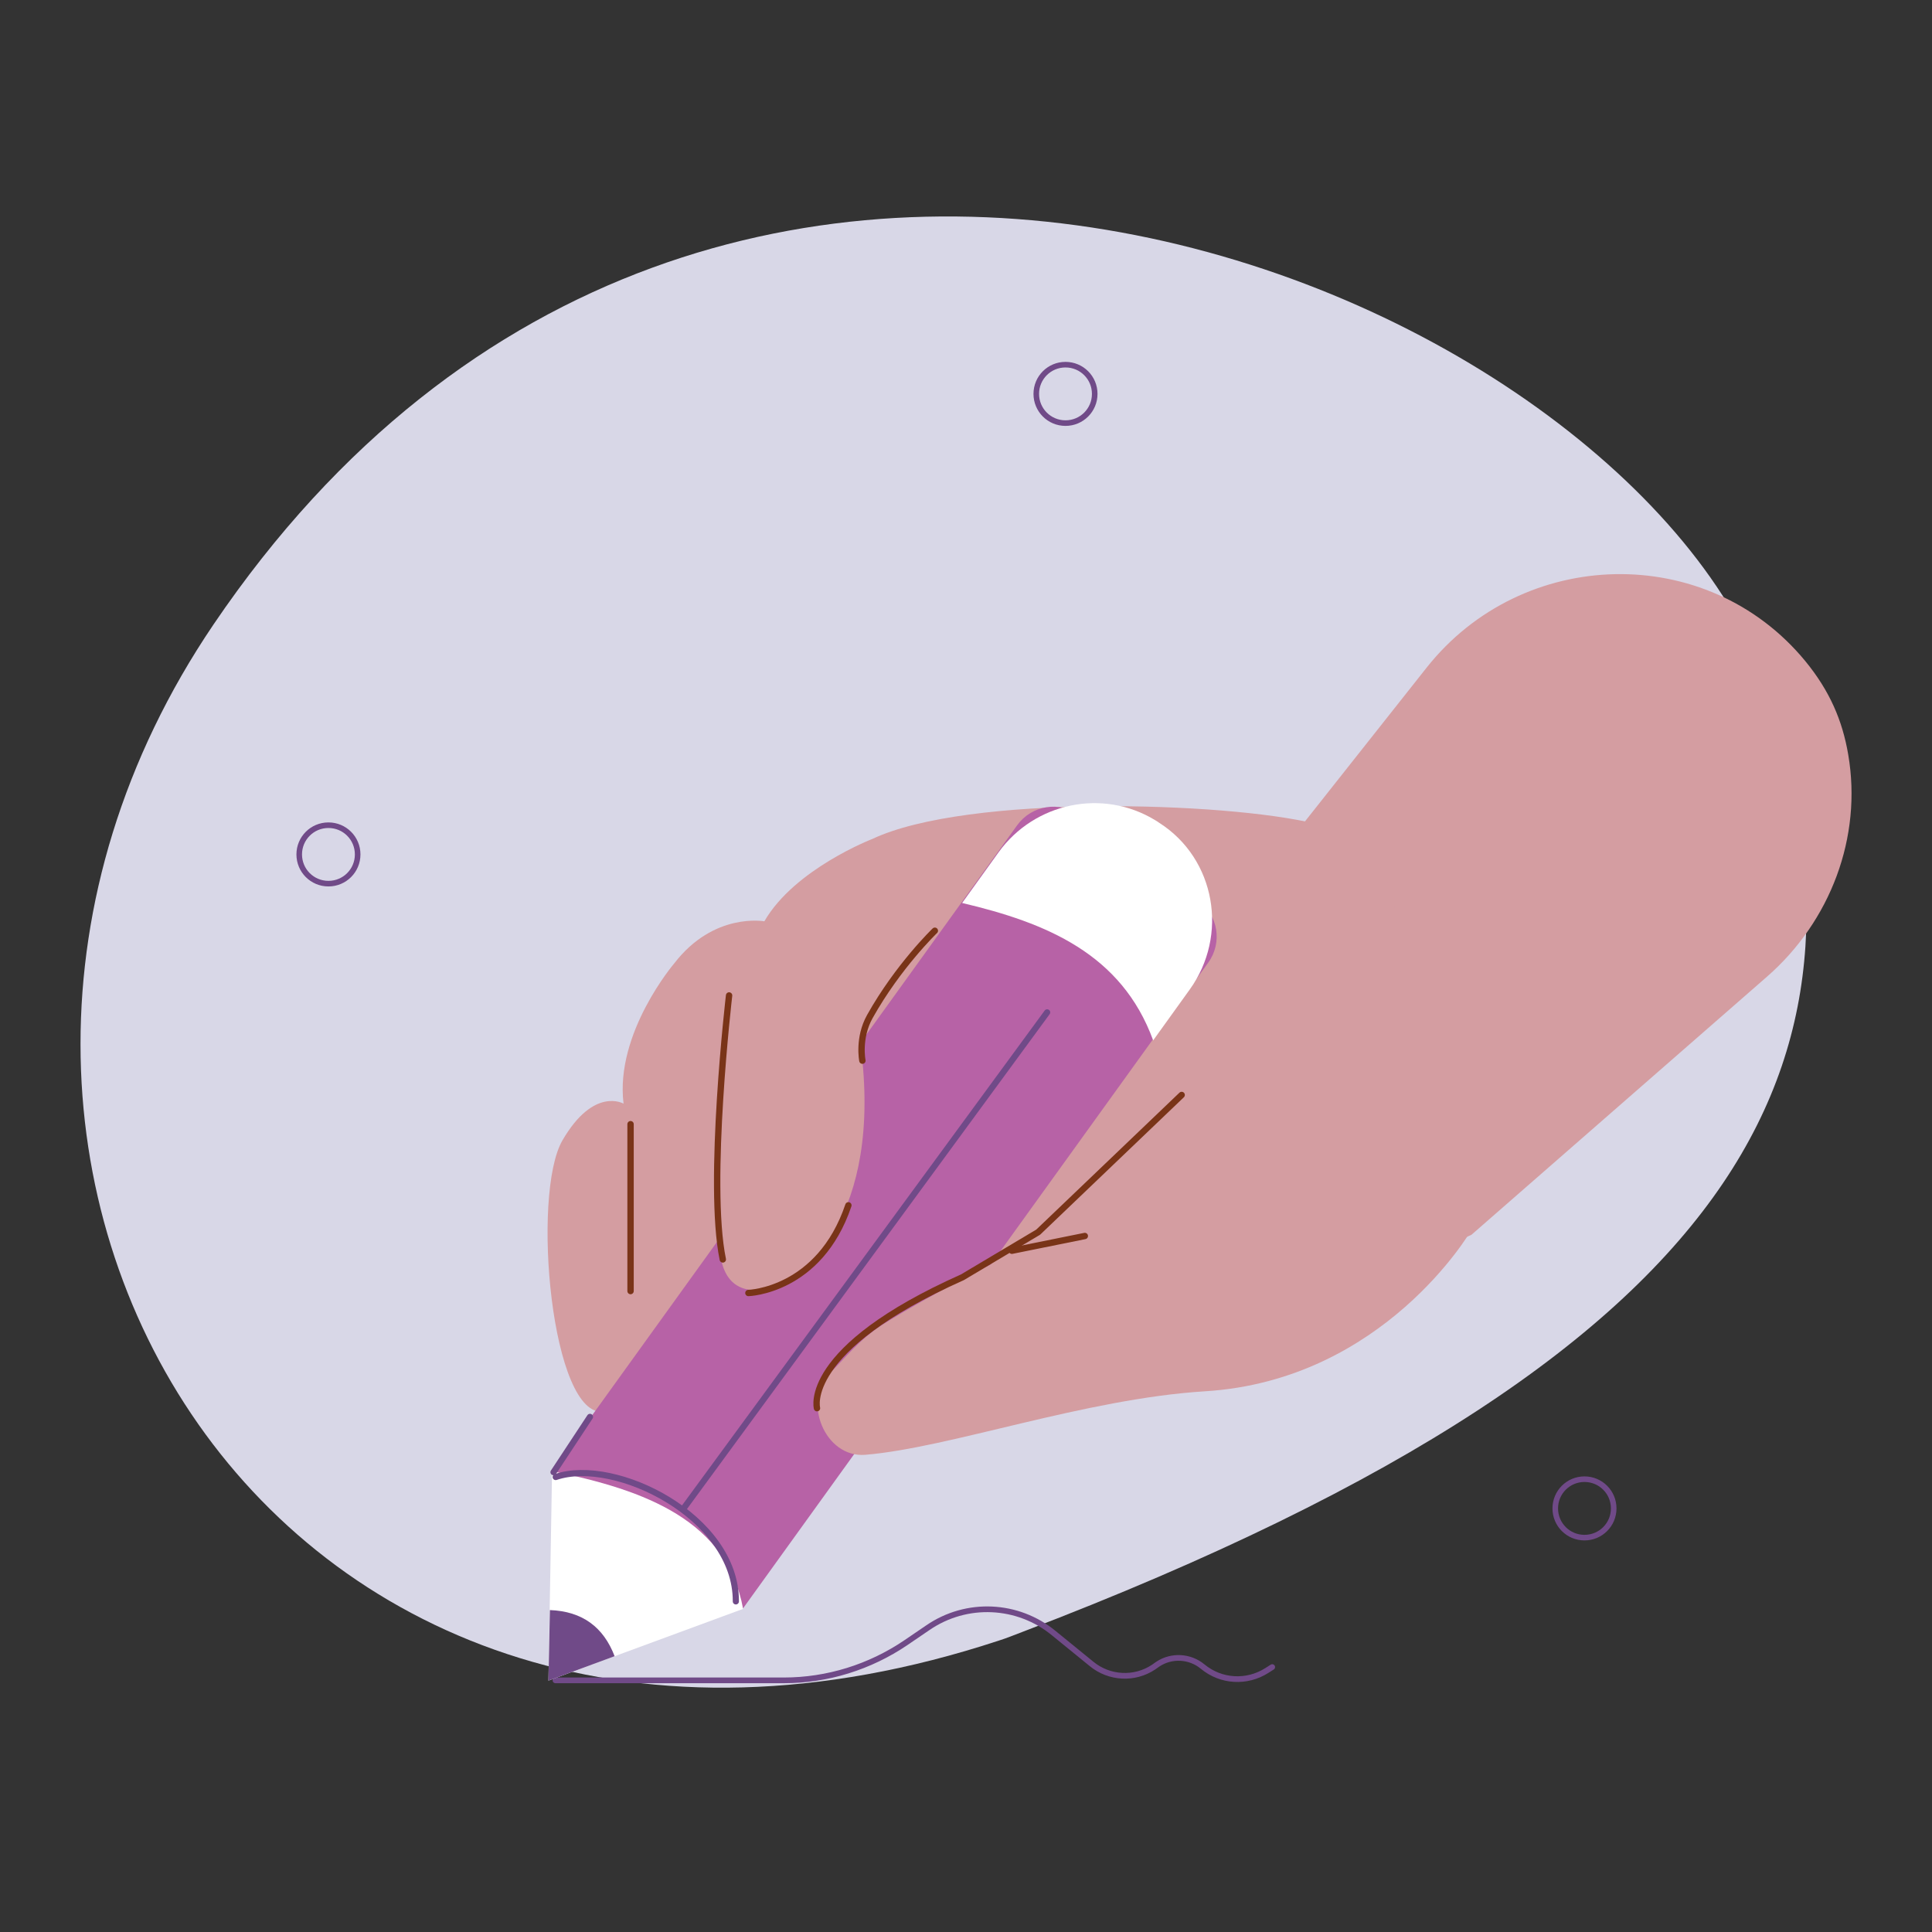 <?xml version="1.0" encoding="UTF-8"?> <svg xmlns="http://www.w3.org/2000/svg" xmlns:xlink="http://www.w3.org/1999/xlink" version="1.1" id="Layer_1" x="0px" y="0px" viewBox="0 0 800 800" style="enable-background:new 0 0 800 800;" xml:space="preserve"><rect x="0" y="0" width="800" height="800" fill="#333333" stroke="none"/> <style type="text/css"> .st0{fill:#D8D7E7;} .st1{fill:none;stroke:#704A88;stroke-width:2.359;stroke-linecap:round;stroke-linejoin:round;stroke-miterlimit:10;} .st2{fill:#D49DA1;} .st3{fill:#B762A6;} .st4{fill:#FFFFFF;} .st5{fill:none;stroke:#793418;stroke-width:2.635;stroke-linecap:round;stroke-linejoin:round;stroke-miterlimit:10;} .st6{fill:#704A88;} .st7{fill:none;stroke:#704A88;stroke-width:2.551;stroke-linecap:round;stroke-linejoin:round;stroke-miterlimit:10;} .st8{fill:none;stroke:#704A88;stroke-width:2.31;stroke-linecap:round;stroke-linejoin:round;stroke-miterlimit:10;} </style> <path class="st0" d="M88.4,258.6C-62.8,481.8,114.3,778,413.7,679.3c3.2-1,6.3-2.3,9.5-3.5c317.7-121.2,352.9-245.4,310.1-387 C683.8,125.4,296.3-48.2,88.4,258.6z"></path> <path class="st1" d="M230,695.8h94.6c18,0,35.6-5.5,50.5-15.6l9.1-6.2c16-11,37.3-10,52.2,2.3L452,689c7.3,6,17.8,6.6,25.7,1.3 l1.7-1.2c5.7-3.8,13.3-3.4,18.6,1l0,0c7.6,6.3,18.3,6.9,26.6,1.6l2.2-1.4"></path> <path class="st2" d="M609.3,511.3l122.4-106.9c26.2-22.9,39.5-57.7,33.6-92c-2.4-14.1-7.7-26.4-17.8-38.7 c-40.7-49.4-117.1-47.4-156.8,2.8l-59.1,74.7c0,0-20.2,67.1-26.3,75.5c-48.8,67.8,21.6,121.4,21.6,121.4L609.3,511.3z"></path> <path class="st2" d="M583.4,440.4c-8.4-45.9,6.5-88.1-38.7-99.3c-37-9.1-144.1-12.3-183.5,6.3c0,0-32.2,12.4-44.7,34.1 c0,0-20.9-3.9-37.3,17.4c0,0-24.6,28.8-21,58.1c0,0-12.3-7.2-25.3,15.2c-13,22.4-4.6,115.5,17.2,112.3c21.8-3.2,79.9-90.3,79.9-90.3 s0.4-0.3,1-0.9l96.3,77l102-37.1l55.1-12.9C584.2,520.3,591,481.6,583.4,440.4z"></path> <path class="st3" d="M500.3,398.6L307.6,666.1l-79.1-56.9l192.7-267.5c6-8.3,17.5-10.1,25.8-4.2l49.1,35.4 C504.4,378.8,506.3,390.3,500.3,398.6z"></path> <path class="st4" d="M492.6,409.8l-15.1,21c-13.1-35.9-44.3-48.7-79.1-56.9l15.1-21c14.9-20.6,43.1-26.5,64.8-13.3 c0.6,0.3,1.1,0.7,1.7,1.1C503.4,355.6,508.8,387.4,492.6,409.8z"></path> <path class="st2" d="M358.3,602.4c-16.7,1.4-26.5-22.4-14.3-34.2c5.5-5.3,11.8-13.6,21.6-19.8c43.9-27.4,131.2-66.3,131.2-66.3 l112.3,27.5c0,0-35.9,61.9-110.1,66.5C449.2,579.2,393.3,599.5,358.3,602.4z"></path> <line class="st5" x1="261.1" y1="465.5" x2="261.1" y2="534.6"></line> <path class="st2" d="M302.6,485.8c0,0-18.6,56.8,17.8,47.4c8.8-2.3,43.5-24.9,36.7-94C352.1,387,302.6,485.8,302.6,485.8z"></path> <path class="st5" d="M357.1,439.2c0,0-1.9-9.4,3.1-18.3c11.7-20.9,26.9-35.5,26.9-35.5"></path> <path class="st4" d="M228.6,609.2l-1.5,86.7l80.6-29.7C301.1,629.9,267.7,617,228.6,609.2z"></path> <path class="st6" d="M227.7,666.7l-0.6,29.2l27.4-10.1C249.9,673.8,241.2,667.2,227.7,666.7z"></path> <line class="st7" x1="283" y1="624.7" x2="433.6" y2="419.2"></line> <path class="st7" d="M230.1,611.6c24.6-8.4,74.8,16.5,74.6,51.5"></path> <path class="st5" d="M338.3,583.1c0,0-6.6-24.4,60.2-54.2l31.4-18.7l59.4-56.8"></path> <line class="st7" x1="244.3" y1="586.7" x2="229.2" y2="609.6"></line> <path class="st5" d="M309.9,535.4c0,0,29.4-0.8,41.4-36.3"></path> <line class="st5" x1="419" y1="517.9" x2="449.2" y2="511.8"></line> <path class="st5" d="M301.9,412.2c0,0-9.1,77.9-2.6,109.3"></path> <path class="st8" d="M148.1,353.8c0,6.7-5.4,12.1-12.1,12.1c-6.7,0-12.1-5.4-12.1-12.1c0-6.7,5.4-12.1,12.1-12.1 C142.7,341.7,148.1,347.1,148.1,353.8z"></path> <path class="st8" d="M453.3,163.1c0,6.7-5.4,12.1-12.1,12.1c-6.7,0-12.1-5.4-12.1-12.1c0-6.7,5.4-12.1,12.1-12.1 C447.9,151,453.3,156.4,453.3,163.1z"></path> <path class="st8" d="M668.2,624.6c0,6.7-5.4,12.1-12.1,12.1c-6.7,0-12.1-5.4-12.1-12.1c0-6.7,5.4-12.1,12.1-12.1 C662.8,612.5,668.2,617.9,668.2,624.6z"></path> </svg> 